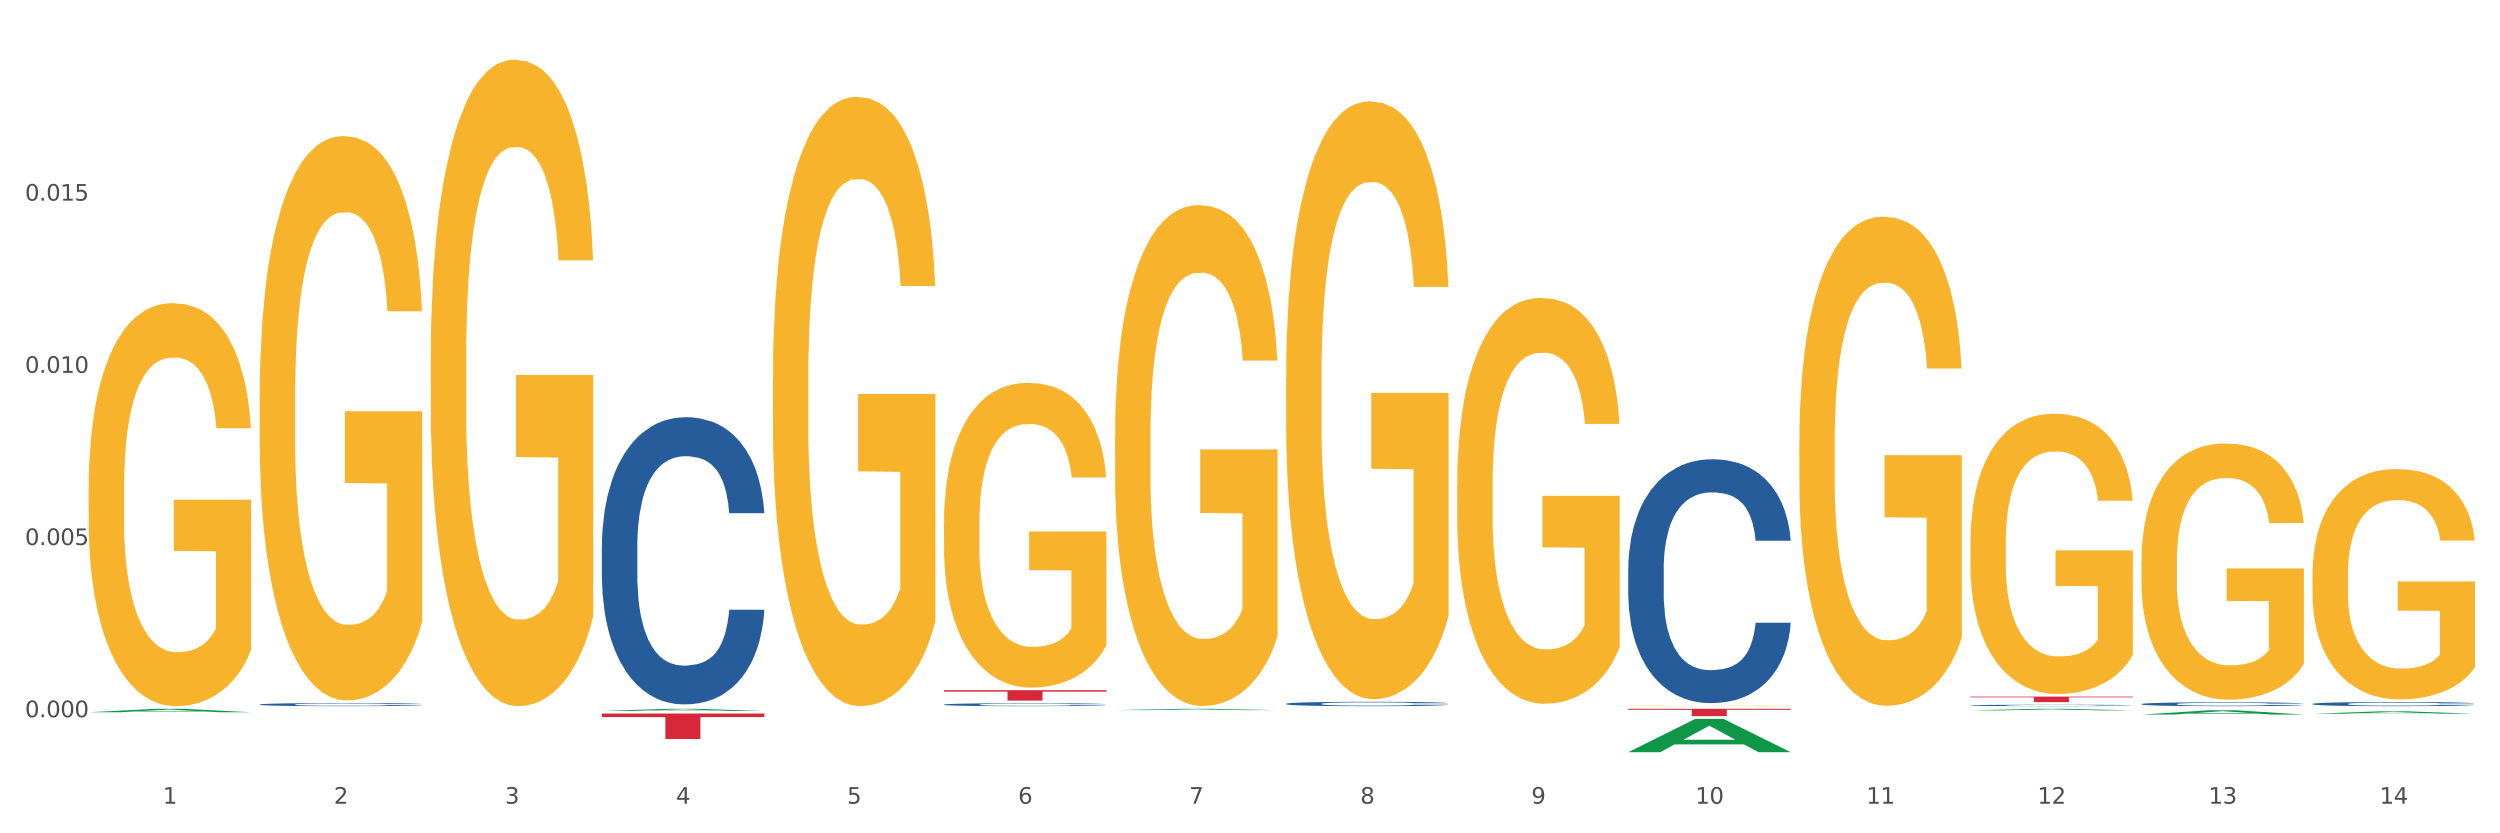<?xml version="1.0" encoding="utf-8" standalone="no"?>
<!DOCTYPE svg PUBLIC "-//W3C//DTD SVG 1.1//EN"
  "http://www.w3.org/Graphics/SVG/1.1/DTD/svg11.dtd">
<svg xmlns:xlink="http://www.w3.org/1999/xlink" width="1080pt" height="360pt" viewBox="0 0 1080 360" xmlns="http://www.w3.org/2000/svg" version="1.1">
 <rect x="0" y="0" width="1080" height="360" fill="#333333" stroke="none"/>
 <defs>
  <style type="text/css">*{stroke-linejoin: round; stroke-linecap: butt}</style>
 </defs>
 <g id="figure_1">
  <g id="patch_1">
   <path d="M 0 360 
L 1080 360 
L 1080 0 
L 0 0 
z
" style="fill: #ffffff; stroke: #ffffff; stroke-linejoin: miter"/>
  </g>
  <g id="axes_1">
   <g id="matplotlib.axis_1">
    <g id="xtick_1">
     <g id="text_1">
      <!-- 1 -->
      <g style="fill: #4d4d4d" transform="translate(70.332 347.204) scale(0.096 -0.096)">
       <defs>
        <path id="DejaVuSans-31" d="M 794 531 
L 1825 531 
L 1825 4091 
L 703 3866 
L 703 4441 
L 1819 4666 
L 2450 4666 
L 2450 531 
L 3481 531 
L 3481 0 
L 794 0 
L 794 531 
z
" transform="scale(0.016)"/>
       </defs>
       <use xlink:href="#DejaVuSans-31"/>
      </g>
     </g>
    </g>
    <g id="xtick_2">
     <g id="text_2">
      <!-- 2 -->
      <g style="fill: #4d4d4d" transform="translate(144.233 347.204) scale(0.096 -0.096)">
       <defs>
        <path id="DejaVuSans-32" d="M 1228 531 
L 3431 531 
L 3431 0 
L 469 0 
L 469 531 
Q 828 903 1448 1529 
Q 2069 2156 2228 2338 
Q 2531 2678 2651 2914 
Q 2772 3150 2772 3378 
Q 2772 3750 2511 3984 
Q 2250 4219 1831 4219 
Q 1534 4219 1204 4116 
Q 875 4013 500 3803 
L 500 4441 
Q 881 4594 1212 4672 
Q 1544 4750 1819 4750 
Q 2544 4750 2975 4387 
Q 3406 4025 3406 3419 
Q 3406 3131 3298 2873 
Q 3191 2616 2906 2266 
Q 2828 2175 2409 1742 
Q 1991 1309 1228 531 
z
" transform="scale(0.016)"/>
       </defs>
       <use xlink:href="#DejaVuSans-32"/>
      </g>
     </g>
    </g>
    <g id="xtick_3">
     <g id="text_3">
      <!-- 3 -->
      <g style="fill: #4d4d4d" transform="translate(218.134 347.204) scale(0.096 -0.096)">
       <defs>
        <path id="DejaVuSans-33" d="M 2597 2516 
Q 3050 2419 3304 2112 
Q 3559 1806 3559 1356 
Q 3559 666 3084 287 
Q 2609 -91 1734 -91 
Q 1441 -91 1130 -33 
Q 819 25 488 141 
L 488 750 
Q 750 597 1062 519 
Q 1375 441 1716 441 
Q 2309 441 2620 675 
Q 2931 909 2931 1356 
Q 2931 1769 2642 2001 
Q 2353 2234 1838 2234 
L 1294 2234 
L 1294 2753 
L 1863 2753 
Q 2328 2753 2575 2939 
Q 2822 3125 2822 3475 
Q 2822 3834 2567 4026 
Q 2313 4219 1838 4219 
Q 1578 4219 1281 4162 
Q 984 4106 628 3988 
L 628 4550 
Q 988 4650 1302 4700 
Q 1616 4750 1894 4750 
Q 2613 4750 3031 4423 
Q 3450 4097 3450 3541 
Q 3450 3153 3228 2886 
Q 3006 2619 2597 2516 
z
" transform="scale(0.016)"/>
       </defs>
       <use xlink:href="#DejaVuSans-33"/>
      </g>
     </g>
    </g>
    <g id="xtick_4">
     <g id="text_4">
      <!-- 4 -->
      <g style="fill: #4d4d4d" transform="translate(292.034 347.204) scale(0.096 -0.096)">
       <defs>
        <path id="DejaVuSans-34" d="M 2419 4116 
L 825 1625 
L 2419 1625 
L 2419 4116 
z
M 2253 4666 
L 3047 4666 
L 3047 1625 
L 3713 1625 
L 3713 1100 
L 3047 1100 
L 3047 0 
L 2419 0 
L 2419 1100 
L 313 1100 
L 313 1709 
L 2253 4666 
z
" transform="scale(0.016)"/>
       </defs>
       <use xlink:href="#DejaVuSans-34"/>
      </g>
     </g>
    </g>
    <g id="xtick_5">
     <g id="text_5">
      <!-- 5 -->
      <g style="fill: #4d4d4d" transform="translate(365.935 347.204) scale(0.096 -0.096)">
       <defs>
        <path id="DejaVuSans-35" d="M 691 4666 
L 3169 4666 
L 3169 4134 
L 1269 4134 
L 1269 2991 
Q 1406 3038 1543 3061 
Q 1681 3084 1819 3084 
Q 2600 3084 3056 2656 
Q 3513 2228 3513 1497 
Q 3513 744 3044 326 
Q 2575 -91 1722 -91 
Q 1428 -91 1123 -41 
Q 819 9 494 109 
L 494 744 
Q 775 591 1075 516 
Q 1375 441 1709 441 
Q 2250 441 2565 725 
Q 2881 1009 2881 1497 
Q 2881 1984 2565 2268 
Q 2250 2553 1709 2553 
Q 1456 2553 1204 2497 
Q 953 2441 691 2322 
L 691 4666 
z
" transform="scale(0.016)"/>
       </defs>
       <use xlink:href="#DejaVuSans-35"/>
      </g>
     </g>
    </g>
    <g id="xtick_6">
     <g id="text_6">
      <!-- 6 -->
      <g style="fill: #4d4d4d" transform="translate(439.836 347.204) scale(0.096 -0.096)">
       <defs>
        <path id="DejaVuSans-36" d="M 2113 2584 
Q 1688 2584 1439 2293 
Q 1191 2003 1191 1497 
Q 1191 994 1439 701 
Q 1688 409 2113 409 
Q 2538 409 2786 701 
Q 3034 994 3034 1497 
Q 3034 2003 2786 2293 
Q 2538 2584 2113 2584 
z
M 3366 4563 
L 3366 3988 
Q 3128 4100 2886 4159 
Q 2644 4219 2406 4219 
Q 1781 4219 1451 3797 
Q 1122 3375 1075 2522 
Q 1259 2794 1537 2939 
Q 1816 3084 2150 3084 
Q 2853 3084 3261 2657 
Q 3669 2231 3669 1497 
Q 3669 778 3244 343 
Q 2819 -91 2113 -91 
Q 1303 -91 875 529 
Q 447 1150 447 2328 
Q 447 3434 972 4092 
Q 1497 4750 2381 4750 
Q 2619 4750 2861 4703 
Q 3103 4656 3366 4563 
z
" transform="scale(0.016)"/>
       </defs>
       <use xlink:href="#DejaVuSans-36"/>
      </g>
     </g>
    </g>
    <g id="xtick_7">
     <g id="text_7">
      <!-- 7 -->
      <g style="fill: #4d4d4d" transform="translate(513.737 347.204) scale(0.096 -0.096)">
       <defs>
        <path id="DejaVuSans-37" d="M 525 4666 
L 3525 4666 
L 3525 4397 
L 1831 0 
L 1172 0 
L 2766 4134 
L 525 4134 
L 525 4666 
z
" transform="scale(0.016)"/>
       </defs>
       <use xlink:href="#DejaVuSans-37"/>
      </g>
     </g>
    </g>
    <g id="xtick_8">
     <g id="text_8">
      <!-- 8 -->
      <g style="fill: #4d4d4d" transform="translate(587.638 347.204) scale(0.096 -0.096)">
       <defs>
        <path id="DejaVuSans-38" d="M 2034 2216 
Q 1584 2216 1326 1975 
Q 1069 1734 1069 1313 
Q 1069 891 1326 650 
Q 1584 409 2034 409 
Q 2484 409 2743 651 
Q 3003 894 3003 1313 
Q 3003 1734 2745 1975 
Q 2488 2216 2034 2216 
z
M 1403 2484 
Q 997 2584 770 2862 
Q 544 3141 544 3541 
Q 544 4100 942 4425 
Q 1341 4750 2034 4750 
Q 2731 4750 3128 4425 
Q 3525 4100 3525 3541 
Q 3525 3141 3298 2862 
Q 3072 2584 2669 2484 
Q 3125 2378 3379 2068 
Q 3634 1759 3634 1313 
Q 3634 634 3220 271 
Q 2806 -91 2034 -91 
Q 1263 -91 848 271 
Q 434 634 434 1313 
Q 434 1759 690 2068 
Q 947 2378 1403 2484 
z
M 1172 3481 
Q 1172 3119 1398 2916 
Q 1625 2713 2034 2713 
Q 2441 2713 2670 2916 
Q 2900 3119 2900 3481 
Q 2900 3844 2670 4047 
Q 2441 4250 2034 4250 
Q 1625 4250 1398 4047 
Q 1172 3844 1172 3481 
z
" transform="scale(0.016)"/>
       </defs>
       <use xlink:href="#DejaVuSans-38"/>
      </g>
     </g>
    </g>
    <g id="xtick_9">
     <g id="text_9">
      <!-- 9 -->
      <g style="fill: #4d4d4d" transform="translate(661.539 347.204) scale(0.096 -0.096)">
       <defs>
        <path id="DejaVuSans-39" d="M 703 97 
L 703 672 
Q 941 559 1184 500 
Q 1428 441 1663 441 
Q 2288 441 2617 861 
Q 2947 1281 2994 2138 
Q 2813 1869 2534 1725 
Q 2256 1581 1919 1581 
Q 1219 1581 811 2004 
Q 403 2428 403 3163 
Q 403 3881 828 4315 
Q 1253 4750 1959 4750 
Q 2769 4750 3195 4129 
Q 3622 3509 3622 2328 
Q 3622 1225 3098 567 
Q 2575 -91 1691 -91 
Q 1453 -91 1209 -44 
Q 966 3 703 97 
z
M 1959 2075 
Q 2384 2075 2632 2365 
Q 2881 2656 2881 3163 
Q 2881 3666 2632 3958 
Q 2384 4250 1959 4250 
Q 1534 4250 1286 3958 
Q 1038 3666 1038 3163 
Q 1038 2656 1286 2365 
Q 1534 2075 1959 2075 
z
" transform="scale(0.016)"/>
       </defs>
       <use xlink:href="#DejaVuSans-39"/>
      </g>
     </g>
    </g>
    <g id="xtick_10">
     <g id="text_10">
      <!-- 10 -->
      <g style="fill: #4d4d4d" transform="translate(732.386 347.204) scale(0.096 -0.096)">
       <defs>
        <path id="DejaVuSans-30" d="M 2034 4250 
Q 1547 4250 1301 3770 
Q 1056 3291 1056 2328 
Q 1056 1369 1301 889 
Q 1547 409 2034 409 
Q 2525 409 2770 889 
Q 3016 1369 3016 2328 
Q 3016 3291 2770 3770 
Q 2525 4250 2034 4250 
z
M 2034 4750 
Q 2819 4750 3233 4129 
Q 3647 3509 3647 2328 
Q 3647 1150 3233 529 
Q 2819 -91 2034 -91 
Q 1250 -91 836 529 
Q 422 1150 422 2328 
Q 422 3509 836 4129 
Q 1250 4750 2034 4750 
z
" transform="scale(0.016)"/>
       </defs>
       <use xlink:href="#DejaVuSans-31"/>
       <use xlink:href="#DejaVuSans-30" transform="translate(63.623 0)"/>
      </g>
     </g>
    </g>
    <g id="xtick_11">
     <g id="text_11">
      <!-- 11 -->
      <g style="fill: #4d4d4d" transform="translate(806.287 347.204) scale(0.096 -0.096)">
       <use xlink:href="#DejaVuSans-31"/>
       <use xlink:href="#DejaVuSans-31" transform="translate(63.623 0)"/>
      </g>
     </g>
    </g>
    <g id="xtick_12">
     <g id="text_12">
      <!-- 12 -->
      <g style="fill: #4d4d4d" transform="translate(880.187 347.204) scale(0.096 -0.096)">
       <use xlink:href="#DejaVuSans-31"/>
       <use xlink:href="#DejaVuSans-32" transform="translate(63.623 0)"/>
      </g>
     </g>
    </g>
    <g id="xtick_13">
     <g id="text_13">
      <!-- 13 -->
      <g style="fill: #4d4d4d" transform="translate(954.088 347.204) scale(0.096 -0.096)">
       <use xlink:href="#DejaVuSans-31"/>
       <use xlink:href="#DejaVuSans-33" transform="translate(63.623 0)"/>
      </g>
     </g>
    </g>
    <g id="xtick_14">
     <g id="text_14">
      <!-- 14 -->
      <g style="fill: #4d4d4d" transform="translate(1027.989 347.204) scale(0.096 -0.096)">
       <use xlink:href="#DejaVuSans-31"/>
       <use xlink:href="#DejaVuSans-34" transform="translate(63.623 0)"/>
      </g>
     </g>
    </g>
    <g id="xtick_15"/>
    <g id="xtick_16"/>
    <g id="xtick_17"/>
    <g id="xtick_18"/>
    <g id="xtick_19"/>
    <g id="xtick_20"/>
    <g id="xtick_21"/>
    <g id="xtick_22"/>
    <g id="xtick_23"/>
    <g id="xtick_24"/>
    <g id="xtick_25"/>
    <g id="xtick_26"/>
    <g id="xtick_27"/>
   </g>
   <g id="matplotlib.axis_2">
    <g id="ytick_1">
     <g id="text_15">
      <!-- 0.000 -->
      <g style="fill: #4d4d4d" transform="translate(10.8 309.842) scale(0.096 -0.096)">
       <defs>
        <path id="DejaVuSans-2e" d="M 684 794 
L 1344 794 
L 1344 0 
L 684 0 
L 684 794 
z
" transform="scale(0.016)"/>
       </defs>
       <use xlink:href="#DejaVuSans-30"/>
       <use xlink:href="#DejaVuSans-2e" transform="translate(63.623 0)"/>
       <use xlink:href="#DejaVuSans-30" transform="translate(95.41 0)"/>
       <use xlink:href="#DejaVuSans-30" transform="translate(159.033 0)"/>
       <use xlink:href="#DejaVuSans-30" transform="translate(222.656 0)"/>
      </g>
     </g>
    </g>
    <g id="ytick_2">
     <g id="text_16">
      <!-- 0.005 -->
      <g style="fill: #4d4d4d" transform="translate(10.8 235.455) scale(0.096 -0.096)">
       <use xlink:href="#DejaVuSans-30"/>
       <use xlink:href="#DejaVuSans-2e" transform="translate(63.623 0)"/>
       <use xlink:href="#DejaVuSans-30" transform="translate(95.41 0)"/>
       <use xlink:href="#DejaVuSans-30" transform="translate(159.033 0)"/>
       <use xlink:href="#DejaVuSans-35" transform="translate(222.656 0)"/>
      </g>
     </g>
    </g>
    <g id="ytick_3">
     <g id="text_17">
      <!-- 0.010 -->
      <g style="fill: #4d4d4d" transform="translate(10.8 161.067) scale(0.096 -0.096)">
       <use xlink:href="#DejaVuSans-30"/>
       <use xlink:href="#DejaVuSans-2e" transform="translate(63.623 0)"/>
       <use xlink:href="#DejaVuSans-30" transform="translate(95.41 0)"/>
       <use xlink:href="#DejaVuSans-31" transform="translate(159.033 0)"/>
       <use xlink:href="#DejaVuSans-30" transform="translate(222.656 0)"/>
      </g>
     </g>
    </g>
    <g id="ytick_4">
     <g id="text_18">
      <!-- 0.015 -->
      <g style="fill: #4d4d4d" transform="translate(10.8 86.679) scale(0.096 -0.096)">
       <use xlink:href="#DejaVuSans-30"/>
       <use xlink:href="#DejaVuSans-2e" transform="translate(63.623 0)"/>
       <use xlink:href="#DejaVuSans-30" transform="translate(95.41 0)"/>
       <use xlink:href="#DejaVuSans-31" transform="translate(159.033 0)"/>
       <use xlink:href="#DejaVuSans-35" transform="translate(222.656 0)"/>
      </g>
     </g>
    </g>
    <g id="ytick_5"/>
    <g id="ytick_6"/>
    <g id="ytick_7"/>
    <g id="ytick_8"/>
   </g>
   <g id="PolyCollection_1">
    <path d="M 38.283 307.693 
L 38.355 307.692 
L 67.306 306.197 
L 79.321 306.195 
L 108.489 307.696 
L 94.592 307.696 
L 88.296 307.346 
L 58.404 307.346 
L 58.187 307.352 
L 52.107 307.696 
L 38.283 307.696 
L 38.283 307.693 
L 62.167 307.138 
L 84.532 307.136 
L 73.458 306.515 
L 73.314 306.512 
L 73.169 306.516 
L 62.095 307.136 
L 62.167 307.138 
L 38.283 307.693 
z
" clip-path="url(#p764f3ad0bb)" style="fill: #109648"/>
    <path d="M 407.787 298.18 
L 477.993 298.18 
L 477.993 298.803 
L 450.377 298.808 
L 450.377 302.666 
L 435.237 302.666 
L 435.237 298.808 
L 407.787 298.803 
L 407.787 298.184 
L 407.787 298.18 
z
" clip-path="url(#p764f3ad0bb)" style="fill: #d62839"/>
    <path d="M 259.986 308.253 
L 330.191 308.253 
L 330.191 309.78 
L 302.575 309.79 
L 302.575 319.242 
L 287.436 319.242 
L 287.436 309.79 
L 259.986 309.78 
L 259.986 308.263 
L 259.986 308.253 
z
" clip-path="url(#p764f3ad0bb)" style="fill: #d62839"/>
    <path d="M 112.184 304.332 
L 112.267 304.33 
L 112.267 304.296 
L 112.516 304.249 
L 113.429 304.163 
L 114.59 304.098 
L 116.582 304.022 
L 117.661 303.99 
L 119.072 303.954 
L 121.976 303.896 
L 125.296 303.847 
L 127.619 303.82 
L 129.362 303.803 
L 133.262 303.772 
L 135.503 303.758 
L 137.826 303.747 
L 139.818 303.74 
L 143.137 303.731 
L 145.793 303.728 
L 148.863 303.726 
L 151.436 303.728 
L 154.838 303.733 
L 159.818 303.747 
L 161.726 303.756 
L 164.299 303.771 
L 166.954 303.79 
L 169.112 303.81 
L 171.602 303.838 
L 174.174 303.875 
L 176.664 303.922 
L 178.406 303.965 
L 179.817 304.011 
L 181.062 304.066 
L 181.975 304.126 
L 182.39 304.177 
L 167.203 304.177 
L 166.788 304.131 
L 165.959 304.082 
L 165.129 304.049 
L 164.216 304.022 
L 162.805 303.991 
L 161.56 303.971 
L 159.486 303.948 
L 157.577 303.933 
L 156 303.924 
L 154.092 303.917 
L 150.025 303.91 
L 147.121 303.91 
L 145.295 303.912 
L 143.055 303.918 
L 141.146 303.927 
L 138.905 303.942 
L 137.163 303.958 
L 135.42 303.979 
L 134.424 303.993 
L 132.93 304.02 
L 131.934 304.043 
L 130.607 304.081 
L 129.86 304.108 
L 128.532 304.178 
L 127.951 304.229 
L 127.702 304.265 
L 127.536 304.305 
L 127.536 304.496 
L 128.034 304.583 
L 128.449 304.619 
L 129.113 304.661 
L 130.358 304.715 
L 132.183 304.768 
L 134.092 304.806 
L 135.669 304.83 
L 137.163 304.847 
L 138.656 304.861 
L 140.482 304.873 
L 141.976 304.88 
L 144.216 304.888 
L 146.872 304.891 
L 148.946 304.891 
L 153.179 304.885 
L 155.087 304.879 
L 156.913 304.87 
L 158.905 304.857 
L 160.481 304.842 
L 161.394 304.831 
L 162.888 304.808 
L 164.05 304.783 
L 165.046 304.755 
L 165.71 304.73 
L 166.456 304.693 
L 167.037 304.651 
L 167.203 304.629 
L 182.39 304.629 
L 182.058 304.674 
L 181.477 304.717 
L 180.315 304.774 
L 179.402 304.808 
L 177.991 304.848 
L 176.498 304.883 
L 174.423 304.921 
L 172.514 304.949 
L 170.523 304.974 
L 168.365 304.996 
L 164.465 305.027 
L 163.054 305.035 
L 160.067 305.05 
L 157.743 305.059 
L 154.341 305.067 
L 150.855 305.072 
L 147.204 305.073 
L 143.967 305.071 
L 140.399 305.064 
L 138.158 305.056 
L 135.669 305.045 
L 132.764 305.028 
L 130.026 305.007 
L 127.453 304.982 
L 125.047 304.954 
L 122.806 304.922 
L 119.902 304.869 
L 117.744 304.818 
L 116.167 304.77 
L 115.088 304.729 
L 114.01 304.677 
L 113.429 304.642 
L 112.516 304.555 
L 112.184 304.476 
L 112.184 304.332 
z
" clip-path="url(#p764f3ad0bb)" style="fill: #255c99"/>
    <path d="M 259.986 235.981 
L 260.069 235.868 
L 260.069 232.695 
L 260.318 228.39 
L 261.23 220.458 
L 262.392 214.453 
L 264.384 207.428 
L 265.463 204.482 
L 266.873 201.196 
L 269.778 195.871 
L 273.097 191.339 
L 275.421 188.846 
L 277.164 187.26 
L 281.064 184.427 
L 283.305 183.181 
L 285.628 182.161 
L 287.62 181.481 
L 290.939 180.688 
L 293.595 180.348 
L 296.665 180.235 
L 299.238 180.348 
L 302.64 180.801 
L 307.619 182.161 
L 309.528 182.954 
L 312.101 184.314 
L 314.756 186.127 
L 316.914 187.94 
L 319.403 190.546 
L 321.976 193.945 
L 324.465 198.25 
L 326.208 202.216 
L 327.619 206.408 
L 328.864 211.507 
L 329.776 217.059 
L 330.191 221.705 
L 315.005 221.705 
L 314.59 217.512 
L 313.76 212.98 
L 312.93 209.921 
L 312.018 207.428 
L 310.607 204.595 
L 309.362 202.783 
L 307.287 200.63 
L 305.379 199.27 
L 303.802 198.477 
L 301.893 197.797 
L 297.827 197.117 
L 294.923 197.117 
L 293.097 197.344 
L 290.856 197.91 
L 288.948 198.704 
L 286.707 200.063 
L 284.964 201.536 
L 283.222 203.462 
L 282.226 204.822 
L 280.732 207.315 
L 279.736 209.354 
L 278.408 212.867 
L 277.662 215.359 
L 276.334 221.818 
L 275.753 226.577 
L 275.504 229.863 
L 275.338 233.488 
L 275.338 251.164 
L 275.836 259.095 
L 276.251 262.494 
L 276.915 266.347 
L 278.159 271.332 
L 279.985 276.204 
L 281.894 279.717 
L 283.471 281.87 
L 284.964 283.456 
L 286.458 284.702 
L 288.284 285.835 
L 289.777 286.515 
L 292.018 287.195 
L 294.674 287.535 
L 296.748 287.535 
L 300.98 286.968 
L 302.889 286.402 
L 304.715 285.609 
L 306.706 284.362 
L 308.283 283.003 
L 309.196 281.983 
L 310.69 279.83 
L 311.852 277.564 
L 312.847 274.958 
L 313.511 272.692 
L 314.258 269.293 
L 314.839 265.44 
L 315.005 263.401 
L 330.191 263.401 
L 329.859 267.48 
L 329.279 271.445 
L 328.117 276.771 
L 327.204 279.83 
L 325.793 283.569 
L 324.299 286.742 
L 322.225 290.254 
L 320.316 292.86 
L 318.324 295.126 
L 316.167 297.166 
L 312.267 299.998 
L 310.856 300.791 
L 307.868 302.151 
L 305.545 302.944 
L 302.142 303.737 
L 298.657 304.191 
L 295.006 304.304 
L 291.769 304.077 
L 288.201 303.398 
L 285.96 302.718 
L 283.471 301.698 
L 280.566 300.112 
L 277.827 298.185 
L 275.255 295.919 
L 272.848 293.313 
L 270.608 290.367 
L 267.703 285.495 
L 265.546 280.736 
L 263.969 276.318 
L 262.89 272.579 
L 261.811 267.82 
L 261.23 264.534 
L 260.318 256.603 
L 259.986 249.238 
L 259.986 235.981 
z
" clip-path="url(#p764f3ad0bb)" style="fill: #255c99"/>
    <path d="M 407.787 304.365 
L 407.87 304.364 
L 407.87 304.331 
L 408.119 304.287 
L 409.032 304.204 
L 410.194 304.142 
L 412.186 304.069 
L 413.264 304.039 
L 414.675 304.005 
L 417.58 303.949 
L 420.899 303.902 
L 423.223 303.877 
L 424.965 303.86 
L 428.866 303.831 
L 431.106 303.818 
L 433.43 303.807 
L 435.422 303.8 
L 438.741 303.792 
L 441.396 303.789 
L 444.467 303.787 
L 447.039 303.789 
L 450.442 303.793 
L 455.421 303.807 
L 457.33 303.816 
L 459.902 303.83 
L 462.558 303.848 
L 464.715 303.867 
L 467.205 303.894 
L 469.778 303.929 
L 472.267 303.974 
L 474.01 304.015 
L 475.421 304.059 
L 476.665 304.112 
L 477.578 304.169 
L 477.993 304.217 
L 462.807 304.217 
L 462.392 304.174 
L 461.562 304.127 
L 460.732 304.095 
L 459.819 304.069 
L 458.409 304.04 
L 457.164 304.021 
L 455.089 303.999 
L 453.18 303.985 
L 451.604 303.976 
L 449.695 303.969 
L 445.629 303.962 
L 442.724 303.962 
L 440.899 303.965 
L 438.658 303.971 
L 436.749 303.979 
L 434.509 303.993 
L 432.766 304.008 
L 431.023 304.028 
L 430.027 304.042 
L 428.534 304.068 
L 427.538 304.089 
L 426.21 304.126 
L 425.463 304.151 
L 424.135 304.218 
L 423.555 304.268 
L 423.306 304.302 
L 423.14 304.339 
L 423.14 304.523 
L 423.638 304.605 
L 424.052 304.64 
L 424.716 304.68 
L 425.961 304.732 
L 427.787 304.782 
L 429.695 304.819 
L 431.272 304.841 
L 432.766 304.857 
L 434.26 304.87 
L 436.085 304.882 
L 437.579 304.889 
L 439.82 304.896 
L 442.475 304.9 
L 444.55 304.9 
L 448.782 304.894 
L 450.691 304.888 
L 452.517 304.88 
L 454.508 304.867 
L 456.085 304.853 
L 456.998 304.842 
L 458.492 304.82 
L 459.653 304.796 
L 460.649 304.769 
L 461.313 304.746 
L 462.06 304.71 
L 462.641 304.671 
L 462.807 304.649 
L 477.993 304.649 
L 477.661 304.692 
L 477.08 304.733 
L 475.918 304.788 
L 475.006 304.82 
L 473.595 304.858 
L 472.101 304.891 
L 470.027 304.928 
L 468.118 304.955 
L 466.126 304.978 
L 463.969 304.999 
L 460.068 305.029 
L 458.657 305.037 
L 455.67 305.051 
L 453.346 305.059 
L 449.944 305.068 
L 446.459 305.072 
L 442.807 305.073 
L 439.571 305.071 
L 436.002 305.064 
L 433.762 305.057 
L 431.272 305.046 
L 428.368 305.03 
L 425.629 305.01 
L 423.057 304.986 
L 420.65 304.959 
L 418.409 304.929 
L 415.505 304.878 
L 413.347 304.829 
L 411.771 304.783 
L 410.692 304.745 
L 409.613 304.695 
L 409.032 304.661 
L 408.119 304.579 
L 407.787 304.503 
L 407.787 304.365 
z
" clip-path="url(#p764f3ad0bb)" style="fill: #255c99"/>
    <path d="M 555.589 304.026 
L 555.672 304.024 
L 555.672 303.975 
L 555.921 303.909 
L 556.834 303.788 
L 557.996 303.696 
L 559.987 303.588 
L 561.066 303.543 
L 562.477 303.492 
L 565.381 303.411 
L 568.701 303.341 
L 571.024 303.303 
L 572.767 303.279 
L 576.667 303.235 
L 578.908 303.216 
L 581.232 303.2 
L 583.223 303.19 
L 586.543 303.178 
L 589.198 303.173 
L 592.269 303.171 
L 594.841 303.173 
L 598.244 303.18 
L 603.223 303.2 
L 605.131 303.213 
L 607.704 303.233 
L 610.36 303.261 
L 612.517 303.289 
L 615.007 303.329 
L 617.579 303.381 
L 620.069 303.447 
L 621.812 303.508 
L 623.222 303.572 
L 624.467 303.65 
L 625.38 303.736 
L 625.795 303.807 
L 610.608 303.807 
L 610.194 303.743 
L 609.364 303.673 
L 608.534 303.626 
L 607.621 303.588 
L 606.21 303.544 
L 604.965 303.517 
L 602.891 303.484 
L 600.982 303.463 
L 599.405 303.451 
L 597.497 303.44 
L 593.43 303.43 
L 590.526 303.43 
L 588.7 303.433 
L 586.46 303.442 
L 584.551 303.454 
L 582.31 303.475 
L 580.568 303.498 
L 578.825 303.527 
L 577.829 303.548 
L 576.335 303.586 
L 575.34 303.617 
L 574.012 303.671 
L 573.265 303.71 
L 571.937 303.809 
L 571.356 303.882 
L 571.107 303.932 
L 570.941 303.987 
L 570.941 304.259 
L 571.439 304.38 
L 571.854 304.432 
L 572.518 304.491 
L 573.763 304.568 
L 575.589 304.643 
L 577.497 304.696 
L 579.074 304.729 
L 580.568 304.754 
L 582.061 304.773 
L 583.887 304.79 
L 585.381 304.801 
L 587.621 304.811 
L 590.277 304.816 
L 592.352 304.816 
L 596.584 304.808 
L 598.493 304.799 
L 600.318 304.787 
L 602.31 304.768 
L 603.887 304.747 
L 604.799 304.731 
L 606.293 304.698 
L 607.455 304.663 
L 608.451 304.623 
L 609.115 304.589 
L 609.862 304.537 
L 610.443 304.477 
L 610.608 304.446 
L 625.795 304.446 
L 625.463 304.509 
L 624.882 304.57 
L 623.72 304.651 
L 622.807 304.698 
L 621.397 304.755 
L 619.903 304.804 
L 617.828 304.858 
L 615.92 304.898 
L 613.928 304.933 
L 611.77 304.964 
L 607.87 305.007 
L 606.459 305.02 
L 603.472 305.04 
L 601.148 305.053 
L 597.746 305.065 
L 594.26 305.072 
L 590.609 305.073 
L 587.373 305.07 
L 583.804 305.059 
L 581.564 305.049 
L 579.074 305.033 
L 576.169 305.009 
L 573.431 304.98 
L 570.858 304.945 
L 568.452 304.905 
L 566.211 304.86 
L 563.307 304.785 
L 561.149 304.712 
L 559.572 304.644 
L 558.494 304.587 
L 557.415 304.514 
L 556.834 304.464 
L 555.921 304.342 
L 555.589 304.229 
L 555.589 304.026 
z
" clip-path="url(#p764f3ad0bb)" style="fill: #255c99"/>
    <path d="M 703.391 245.732 
L 703.474 245.636 
L 703.474 242.942 
L 703.723 239.286 
L 704.636 232.551 
L 705.797 227.452 
L 707.789 221.487 
L 708.868 218.986 
L 710.279 216.196 
L 713.183 211.674 
L 716.502 207.826 
L 718.826 205.709 
L 720.569 204.363 
L 724.469 201.957 
L 726.71 200.899 
L 729.033 200.033 
L 731.025 199.456 
L 734.344 198.782 
L 737 198.494 
L 740.07 198.398 
L 742.643 198.494 
L 746.045 198.879 
L 751.024 200.033 
L 752.933 200.707 
L 755.506 201.861 
L 758.161 203.4 
L 760.319 204.94 
L 762.808 207.153 
L 765.381 210.039 
L 767.871 213.695 
L 769.613 217.062 
L 771.024 220.622 
L 772.269 224.951 
L 773.182 229.665 
L 773.597 233.61 
L 758.41 233.61 
L 757.995 230.05 
L 757.165 226.202 
L 756.336 223.604 
L 755.423 221.487 
L 754.012 219.082 
L 752.767 217.543 
L 750.693 215.715 
L 748.784 214.56 
L 747.207 213.887 
L 745.298 213.31 
L 741.232 212.733 
L 738.328 212.733 
L 736.502 212.925 
L 734.261 213.406 
L 732.353 214.079 
L 730.112 215.234 
L 728.369 216.485 
L 726.627 218.12 
L 725.631 219.275 
L 724.137 221.391 
L 723.141 223.123 
L 721.814 226.105 
L 721.067 228.222 
L 719.739 233.706 
L 719.158 237.746 
L 718.909 240.537 
L 718.743 243.615 
L 718.743 258.624 
L 719.241 265.358 
L 719.656 268.244 
L 720.32 271.515 
L 721.565 275.748 
L 723.39 279.885 
L 725.299 282.868 
L 726.876 284.696 
L 728.369 286.043 
L 729.863 287.101 
L 731.689 288.063 
L 733.183 288.64 
L 735.423 289.217 
L 738.079 289.506 
L 740.153 289.506 
L 744.386 289.025 
L 746.294 288.544 
L 748.12 287.871 
L 750.112 286.812 
L 751.688 285.658 
L 752.601 284.792 
L 754.095 282.964 
L 755.257 281.04 
L 756.253 278.827 
L 756.916 276.903 
L 757.663 274.017 
L 758.244 270.746 
L 758.41 269.014 
L 773.597 269.014 
L 773.265 272.477 
L 772.684 275.845 
L 771.522 280.366 
L 770.609 282.964 
L 769.198 286.139 
L 767.705 288.833 
L 765.63 291.815 
L 763.721 294.028 
L 761.73 295.952 
L 759.572 297.684 
L 755.672 300.089 
L 754.261 300.762 
L 751.273 301.917 
L 748.95 302.59 
L 745.547 303.264 
L 742.062 303.649 
L 738.411 303.745 
L 735.174 303.552 
L 731.606 302.975 
L 729.365 302.398 
L 726.876 301.532 
L 723.971 300.185 
L 721.233 298.55 
L 718.66 296.625 
L 716.254 294.413 
L 714.013 291.911 
L 711.108 287.774 
L 708.951 283.734 
L 707.374 279.982 
L 706.295 276.807 
L 705.216 272.766 
L 704.636 269.976 
L 703.723 263.241 
L 703.391 256.988 
L 703.391 245.732 
z
" clip-path="url(#p764f3ad0bb)" style="fill: #255c99"/>
    <path d="M 851.192 304.727 
L 851.275 304.726 
L 851.275 304.71 
L 851.524 304.688 
L 852.437 304.648 
L 853.599 304.618 
L 855.591 304.582 
L 856.67 304.567 
L 858.08 304.551 
L 860.985 304.524 
L 864.304 304.501 
L 866.628 304.488 
L 868.37 304.48 
L 872.271 304.466 
L 874.511 304.459 
L 876.835 304.454 
L 878.827 304.451 
L 882.146 304.447 
L 884.802 304.445 
L 887.872 304.444 
L 890.445 304.445 
L 893.847 304.447 
L 898.826 304.454 
L 900.735 304.458 
L 903.307 304.465 
L 905.963 304.474 
L 908.121 304.483 
L 910.61 304.497 
L 913.183 304.514 
L 915.672 304.536 
L 917.415 304.556 
L 918.826 304.577 
L 920.071 304.603 
L 920.983 304.631 
L 921.398 304.655 
L 906.212 304.655 
L 905.797 304.633 
L 904.967 304.61 
L 904.137 304.595 
L 903.224 304.582 
L 901.814 304.568 
L 900.569 304.559 
L 898.494 304.548 
L 896.586 304.541 
L 895.009 304.537 
L 893.1 304.533 
L 889.034 304.53 
L 886.129 304.53 
L 884.304 304.531 
L 882.063 304.534 
L 880.154 304.538 
L 877.914 304.545 
L 876.171 304.552 
L 874.428 304.562 
L 873.433 304.569 
L 871.939 304.582 
L 870.943 304.592 
L 869.615 304.61 
L 868.868 304.622 
L 867.541 304.655 
L 866.96 304.679 
L 866.711 304.696 
L 866.545 304.714 
L 866.545 304.804 
L 867.043 304.844 
L 867.458 304.861 
L 868.122 304.881 
L 869.366 304.906 
L 871.192 304.931 
L 873.101 304.949 
L 874.677 304.96 
L 876.171 304.968 
L 877.665 304.974 
L 879.491 304.98 
L 880.984 304.983 
L 883.225 304.987 
L 885.88 304.988 
L 887.955 304.988 
L 892.187 304.985 
L 894.096 304.983 
L 895.922 304.979 
L 897.913 304.972 
L 899.49 304.965 
L 900.403 304.96 
L 901.897 304.949 
L 903.058 304.938 
L 904.054 304.925 
L 904.718 304.913 
L 905.465 304.896 
L 906.046 304.876 
L 906.212 304.866 
L 921.398 304.866 
L 921.066 304.887 
L 920.485 304.907 
L 919.324 304.934 
L 918.411 304.949 
L 917 304.968 
L 915.506 304.984 
L 913.432 305.002 
L 911.523 305.015 
L 909.531 305.027 
L 907.374 305.037 
L 903.473 305.052 
L 902.063 305.056 
L 899.075 305.062 
L 896.752 305.066 
L 893.349 305.071 
L 889.864 305.073 
L 886.212 305.073 
L 882.976 305.072 
L 879.408 305.069 
L 877.167 305.065 
L 874.677 305.06 
L 871.773 305.052 
L 869.034 305.042 
L 866.462 305.031 
L 864.055 305.018 
L 861.815 305.003 
L 858.91 304.978 
L 856.752 304.954 
L 855.176 304.931 
L 854.097 304.913 
L 853.018 304.888 
L 852.437 304.872 
L 851.524 304.832 
L 851.192 304.794 
L 851.192 304.727 
z
" clip-path="url(#p764f3ad0bb)" style="fill: #255c99"/>
    <path d="M 925.093 304.146 
L 925.176 304.144 
L 925.176 304.101 
L 925.425 304.042 
L 926.338 303.935 
L 927.5 303.853 
L 929.492 303.758 
L 930.57 303.718 
L 931.981 303.673 
L 934.886 303.601 
L 938.205 303.539 
L 940.529 303.505 
L 942.271 303.484 
L 946.172 303.445 
L 948.412 303.428 
L 950.736 303.415 
L 952.728 303.405 
L 956.047 303.395 
L 958.702 303.39 
L 961.773 303.388 
L 964.346 303.39 
L 967.748 303.396 
L 972.727 303.415 
L 974.636 303.425 
L 977.208 303.444 
L 979.864 303.468 
L 982.021 303.493 
L 984.511 303.529 
L 987.084 303.575 
L 989.573 303.633 
L 991.316 303.687 
L 992.727 303.744 
L 993.971 303.813 
L 994.884 303.889 
L 995.299 303.952 
L 980.113 303.952 
L 979.698 303.895 
L 978.868 303.833 
L 978.038 303.792 
L 977.125 303.758 
L 975.715 303.719 
L 974.47 303.695 
L 972.395 303.665 
L 970.486 303.647 
L 968.91 303.636 
L 967.001 303.627 
L 962.935 303.618 
L 960.03 303.618 
L 958.205 303.621 
L 955.964 303.629 
L 954.055 303.639 
L 951.815 303.658 
L 950.072 303.678 
L 948.329 303.704 
L 947.333 303.722 
L 945.84 303.756 
L 944.844 303.784 
L 943.516 303.832 
L 942.769 303.865 
L 941.441 303.953 
L 940.861 304.018 
L 940.612 304.062 
L 940.446 304.112 
L 940.446 304.352 
L 940.944 304.459 
L 941.359 304.506 
L 942.022 304.558 
L 943.267 304.626 
L 945.093 304.692 
L 947.002 304.739 
L 948.578 304.769 
L 950.072 304.79 
L 951.566 304.807 
L 953.391 304.823 
L 954.885 304.832 
L 957.126 304.841 
L 959.781 304.846 
L 961.856 304.846 
L 966.088 304.838 
L 967.997 304.83 
L 969.823 304.819 
L 971.814 304.803 
L 973.391 304.784 
L 974.304 304.77 
L 975.798 304.741 
L 976.959 304.71 
L 977.955 304.675 
L 978.619 304.644 
L 979.366 304.598 
L 979.947 304.546 
L 980.113 304.518 
L 995.299 304.518 
L 994.967 304.573 
L 994.386 304.627 
L 993.225 304.699 
L 992.312 304.741 
L 990.901 304.792 
L 989.407 304.835 
L 987.333 304.883 
L 985.424 304.918 
L 983.432 304.949 
L 981.275 304.976 
L 977.374 305.015 
L 975.963 305.026 
L 972.976 305.044 
L 970.652 305.055 
L 967.25 305.066 
L 963.765 305.072 
L 960.113 305.073 
L 956.877 305.07 
L 953.308 305.061 
L 951.068 305.052 
L 948.578 305.038 
L 945.674 305.016 
L 942.935 304.99 
L 940.363 304.96 
L 937.956 304.924 
L 935.715 304.884 
L 932.811 304.818 
L 930.653 304.753 
L 929.077 304.693 
L 927.998 304.643 
L 926.919 304.578 
L 926.338 304.533 
L 925.425 304.426 
L 925.093 304.326 
L 925.093 304.146 
z
" clip-path="url(#p764f3ad0bb)" style="fill: #255c99"/>
    <path d="M 998.994 304.079 
L 999.077 304.077 
L 999.077 304.031 
L 999.326 303.968 
L 1000.239 303.853 
L 1001.401 303.766 
L 1003.392 303.663 
L 1004.471 303.62 
L 1005.882 303.573 
L 1008.786 303.495 
L 1012.106 303.429 
L 1014.43 303.393 
L 1016.172 303.37 
L 1020.073 303.328 
L 1022.313 303.31 
L 1024.637 303.295 
L 1026.628 303.286 
L 1029.948 303.274 
L 1032.603 303.269 
L 1035.674 303.267 
L 1038.246 303.269 
L 1041.649 303.276 
L 1046.628 303.295 
L 1048.537 303.307 
L 1051.109 303.327 
L 1053.765 303.353 
L 1055.922 303.38 
L 1058.412 303.418 
L 1060.984 303.467 
L 1063.474 303.53 
L 1065.217 303.587 
L 1066.627 303.648 
L 1067.872 303.723 
L 1068.785 303.803 
L 1069.2 303.871 
L 1054.014 303.871 
L 1053.599 303.81 
L 1052.769 303.744 
L 1051.939 303.7 
L 1051.026 303.663 
L 1049.615 303.622 
L 1048.371 303.596 
L 1046.296 303.564 
L 1044.387 303.545 
L 1042.811 303.533 
L 1040.902 303.523 
L 1036.836 303.513 
L 1033.931 303.513 
L 1032.105 303.516 
L 1029.865 303.525 
L 1027.956 303.536 
L 1025.716 303.556 
L 1023.973 303.577 
L 1022.23 303.606 
L 1021.234 303.625 
L 1019.741 303.662 
L 1018.745 303.691 
L 1017.417 303.742 
L 1016.67 303.779 
L 1015.342 303.873 
L 1014.761 303.942 
L 1014.512 303.99 
L 1014.347 304.043 
L 1014.347 304.3 
L 1014.844 304.415 
L 1015.259 304.465 
L 1015.923 304.521 
L 1017.168 304.593 
L 1018.994 304.664 
L 1020.902 304.715 
L 1022.479 304.747 
L 1023.973 304.77 
L 1025.467 304.788 
L 1027.292 304.805 
L 1028.786 304.814 
L 1031.027 304.824 
L 1033.682 304.829 
L 1035.757 304.829 
L 1039.989 304.821 
L 1041.898 304.813 
L 1043.723 304.801 
L 1045.715 304.783 
L 1047.292 304.763 
L 1048.205 304.748 
L 1049.698 304.717 
L 1050.86 304.684 
L 1051.856 304.646 
L 1052.52 304.613 
L 1053.267 304.564 
L 1053.848 304.508 
L 1054.014 304.478 
L 1069.2 304.478 
L 1068.868 304.537 
L 1068.287 304.595 
L 1067.125 304.673 
L 1066.213 304.717 
L 1064.802 304.772 
L 1063.308 304.818 
L 1061.233 304.869 
L 1059.325 304.907 
L 1057.333 304.94 
L 1055.175 304.969 
L 1051.275 305.011 
L 1049.864 305.022 
L 1046.877 305.042 
L 1044.553 305.054 
L 1041.151 305.065 
L 1037.665 305.072 
L 1034.014 305.073 
L 1030.778 305.07 
L 1027.209 305.06 
L 1024.969 305.05 
L 1022.479 305.035 
L 1019.575 305.012 
L 1016.836 304.984 
L 1014.264 304.951 
L 1011.857 304.913 
L 1009.616 304.871 
L 1006.712 304.8 
L 1004.554 304.73 
L 1002.977 304.666 
L 1001.899 304.612 
L 1000.82 304.542 
L 1000.239 304.494 
L 999.326 304.379 
L 998.994 304.272 
L 998.994 304.079 
z
" clip-path="url(#p764f3ad0bb)" style="fill: #255c99"/>
    <path d="M 703.391 306.195 
L 773.597 306.195 
L 773.597 306.639 
L 745.98 306.642 
L 745.98 309.387 
L 730.841 309.387 
L 730.841 306.642 
L 703.391 306.639 
L 703.391 306.198 
L 703.391 306.195 
z
" clip-path="url(#p764f3ad0bb)" style="fill: #d62839"/>
    <path d="M 112.184 171.44 
L 112.267 171.217 
L 112.267 163.2 
L 112.433 156.297 
L 113.261 139.595 
L 114.505 125.788 
L 115.416 118.439 
L 116.328 112.426 
L 117.406 106.414 
L 118.732 100.178 
L 121.136 91.048 
L 122.628 86.372 
L 124.451 81.472 
L 127.767 74.346 
L 130.17 70.338 
L 132.657 66.997 
L 136.719 62.989 
L 139.371 61.208 
L 142.189 59.871 
L 145.588 58.981 
L 148.157 58.758 
L 153.793 59.426 
L 158.601 61.43 
L 160.922 62.989 
L 163.906 65.661 
L 165.481 67.443 
L 168.05 71.006 
L 170.703 75.682 
L 172.526 79.691 
L 175.261 87.262 
L 177.334 94.834 
L 179.24 104.187 
L 180.235 110.645 
L 180.981 116.658 
L 181.644 123.561 
L 182.307 134.473 
L 167.387 134.473 
L 166.807 126.679 
L 165.895 119.33 
L 164.569 112.204 
L 163.408 107.75 
L 161.419 102.183 
L 159.596 98.62 
L 157.689 95.947 
L 155.368 93.72 
L 153.545 92.607 
L 150.975 91.716 
L 145.919 91.939 
L 142.521 93.72 
L 140.2 95.947 
L 138.708 97.952 
L 137.382 100.178 
L 135.89 103.296 
L 134.149 107.973 
L 132.906 112.204 
L 131.662 117.548 
L 130.668 122.893 
L 129.756 129.128 
L 129.01 135.809 
L 128.43 142.712 
L 127.933 151.175 
L 127.518 165.204 
L 127.518 195.713 
L 127.684 202.616 
L 128.098 211.747 
L 128.596 218.65 
L 129.424 226.89 
L 130.17 232.457 
L 131.58 240.474 
L 133.154 247.155 
L 134.398 251.386 
L 135.641 254.949 
L 137.796 259.848 
L 140.2 263.856 
L 142.272 266.306 
L 145.09 268.533 
L 146.997 269.424 
L 148.654 269.869 
L 152.716 269.869 
L 155.617 269.201 
L 158.85 267.642 
L 161.336 265.638 
L 163.408 263.188 
L 165.729 259.18 
L 167.221 255.394 
L 167.221 208.852 
L 148.986 208.629 
L 148.986 177.675 
L 182.39 177.675 
L 182.39 268.533 
L 180.981 273.209 
L 179.406 277.441 
L 177.748 281.226 
L 175.261 285.903 
L 172.277 290.357 
L 169.625 293.474 
L 166.807 296.147 
L 163.491 298.596 
L 159.181 300.823 
L 156.529 301.714 
L 153.213 302.382 
L 149.318 302.605 
L 145.919 302.159 
L 142.604 301.046 
L 139.122 299.042 
L 135.724 296.147 
L 133.154 293.252 
L 130.585 289.689 
L 127.85 285.012 
L 125.695 280.558 
L 124.037 276.55 
L 122.213 271.428 
L 120.224 264.747 
L 118.732 258.734 
L 117.406 252.499 
L 115.997 244.482 
L 115.002 237.579 
L 114.007 228.894 
L 113.427 222.436 
L 112.764 212.415 
L 112.267 198.385 
L 112.184 171.44 
z
" clip-path="url(#p764f3ad0bb)" style="fill: #f7b32b"/>
    <path d="M 925.093 242.728 
L 925.176 242.627 
L 925.176 238.987 
L 925.342 235.854 
L 926.171 228.272 
L 927.414 222.005 
L 928.326 218.669 
L 929.238 215.94 
L 930.315 213.211 
L 931.641 210.38 
L 934.045 206.236 
L 935.537 204.113 
L 937.361 201.889 
L 940.676 198.654 
L 943.08 196.835 
L 945.567 195.319 
L 949.628 193.499 
L 952.28 192.69 
L 955.099 192.084 
L 958.497 191.68 
L 961.067 191.579 
L 966.703 191.882 
L 971.51 192.792 
L 973.831 193.499 
L 976.815 194.712 
L 978.39 195.521 
L 980.96 197.138 
L 983.612 199.261 
L 985.436 201.081 
L 988.171 204.517 
L 990.243 207.954 
L 992.149 212.2 
L 993.144 215.131 
L 993.89 217.861 
L 994.553 220.994 
L 995.216 225.947 
L 980.296 225.947 
L 979.716 222.409 
L 978.805 219.074 
L 977.478 215.839 
L 976.318 213.817 
L 974.329 211.29 
L 972.505 209.673 
L 970.599 208.46 
L 968.278 207.449 
L 966.454 206.943 
L 963.885 206.539 
L 958.829 206.64 
L 955.43 207.449 
L 953.109 208.46 
L 951.617 209.37 
L 950.291 210.38 
L 948.799 211.796 
L 947.059 213.918 
L 945.815 215.839 
L 944.572 218.265 
L 943.577 220.691 
L 942.665 223.521 
L 941.92 226.554 
L 941.339 229.688 
L 940.842 233.529 
L 940.428 239.897 
L 940.428 253.746 
L 940.593 256.88 
L 941.008 261.024 
L 941.505 264.158 
L 942.334 267.898 
L 943.08 270.425 
L 944.489 274.064 
L 946.064 277.097 
L 947.307 279.017 
L 948.551 280.635 
L 950.706 282.858 
L 953.109 284.678 
L 955.182 285.79 
L 958 286.801 
L 959.906 287.205 
L 961.564 287.407 
L 965.625 287.407 
L 968.526 287.104 
L 971.759 286.396 
L 974.246 285.487 
L 976.318 284.375 
L 978.639 282.555 
L 980.131 280.837 
L 980.131 259.71 
L 961.895 259.609 
L 961.895 245.558 
L 995.299 245.558 
L 995.299 286.801 
L 993.89 288.923 
L 992.315 290.844 
L 990.657 292.563 
L 988.171 294.685 
L 985.187 296.707 
L 982.534 298.122 
L 979.716 299.335 
L 976.401 300.447 
L 972.091 301.458 
L 969.438 301.862 
L 966.123 302.166 
L 962.227 302.267 
L 958.829 302.065 
L 955.513 301.559 
L 952.032 300.649 
L 948.633 299.335 
L 946.064 298.021 
L 943.494 296.404 
L 940.759 294.281 
L 938.604 292.259 
L 936.946 290.44 
L 935.123 288.115 
L 933.133 285.082 
L 931.641 282.353 
L 930.315 279.523 
L 928.906 275.884 
L 927.912 272.75 
L 926.917 268.808 
L 926.337 265.876 
L 925.674 261.327 
L 925.176 254.959 
L 925.093 242.728 
z
" clip-path="url(#p764f3ad0bb)" style="fill: #f7b32b"/>
    <path d="M 851.192 234.667 
L 851.275 234.557 
L 851.275 230.576 
L 851.441 227.147 
L 852.27 218.853 
L 853.513 211.996 
L 854.425 208.347 
L 855.337 205.361 
L 856.414 202.375 
L 857.741 199.278 
L 860.144 194.744 
L 861.636 192.422 
L 863.46 189.989 
L 866.775 186.45 
L 869.179 184.459 
L 871.666 182.801 
L 875.727 180.81 
L 878.38 179.925 
L 881.198 179.262 
L 884.596 178.819 
L 887.166 178.709 
L 892.802 179.04 
L 897.61 180.036 
L 899.93 180.81 
L 902.914 182.137 
L 904.489 183.022 
L 907.059 184.791 
L 909.711 187.114 
L 911.535 189.104 
L 914.27 192.864 
L 916.342 196.624 
L 918.249 201.269 
L 919.243 204.476 
L 919.989 207.462 
L 920.652 210.89 
L 921.315 216.309 
L 906.396 216.309 
L 905.815 212.439 
L 904.904 208.789 
L 903.577 205.25 
L 902.417 203.039 
L 900.428 200.274 
L 898.604 198.504 
L 896.698 197.177 
L 894.377 196.071 
L 892.553 195.518 
L 889.984 195.076 
L 884.928 195.187 
L 881.529 196.071 
L 879.208 197.177 
L 877.717 198.173 
L 876.39 199.278 
L 874.898 200.827 
L 873.158 203.149 
L 871.914 205.25 
L 870.671 207.905 
L 869.676 210.559 
L 868.765 213.655 
L 868.019 216.973 
L 867.438 220.401 
L 866.941 224.604 
L 866.527 231.571 
L 866.527 246.722 
L 866.692 250.15 
L 867.107 254.684 
L 867.604 258.113 
L 868.433 262.204 
L 869.179 264.969 
L 870.588 268.95 
L 872.163 272.268 
L 873.406 274.369 
L 874.65 276.139 
L 876.805 278.572 
L 879.208 280.562 
L 881.281 281.779 
L 884.099 282.885 
L 886.005 283.327 
L 887.663 283.548 
L 891.725 283.548 
L 894.626 283.217 
L 897.858 282.442 
L 900.345 281.447 
L 902.417 280.231 
L 904.738 278.24 
L 906.23 276.36 
L 906.23 253.247 
L 887.995 253.136 
L 887.995 237.764 
L 921.398 237.764 
L 921.398 282.885 
L 919.989 285.207 
L 918.414 287.308 
L 916.757 289.188 
L 914.27 291.511 
L 911.286 293.723 
L 908.634 295.271 
L 905.815 296.598 
L 902.5 297.814 
L 898.19 298.92 
L 895.537 299.363 
L 892.222 299.694 
L 888.326 299.805 
L 884.928 299.584 
L 881.612 299.031 
L 878.131 298.036 
L 874.733 296.598 
L 872.163 295.16 
L 869.594 293.391 
L 866.858 291.068 
L 864.703 288.857 
L 863.045 286.866 
L 861.222 284.322 
L 859.233 281.005 
L 857.741 278.019 
L 856.414 274.922 
L 855.005 270.941 
L 854.011 267.513 
L 853.016 263.2 
L 852.436 259.993 
L 851.773 255.016 
L 851.275 248.049 
L 851.192 234.667 
z
" clip-path="url(#p764f3ad0bb)" style="fill: #f7b32b"/>
    <path d="M 777.292 191.239 
L 777.374 191.046 
L 777.374 184.098 
L 777.54 178.116 
L 778.369 163.642 
L 779.612 151.677 
L 780.524 145.309 
L 781.436 140.099 
L 782.514 134.888 
L 783.84 129.485 
L 786.243 121.572 
L 787.735 117.52 
L 789.559 113.274 
L 792.874 107.099 
L 795.278 103.625 
L 797.765 100.73 
L 801.826 97.257 
L 804.479 95.713 
L 807.297 94.555 
L 810.695 93.783 
L 813.265 93.59 
L 818.901 94.169 
L 823.709 95.906 
L 826.03 97.257 
L 829.013 99.573 
L 830.588 101.116 
L 833.158 104.204 
L 835.81 108.257 
L 837.634 111.73 
L 840.369 118.292 
L 842.441 124.853 
L 844.348 132.958 
L 845.342 138.555 
L 846.088 143.765 
L 846.751 149.748 
L 847.415 159.204 
L 832.495 159.204 
L 831.915 152.449 
L 831.003 146.081 
L 829.677 139.906 
L 828.516 136.046 
L 826.527 131.221 
L 824.703 128.134 
L 822.797 125.818 
L 820.476 123.888 
L 818.653 122.923 
L 816.083 122.151 
L 811.027 122.344 
L 807.628 123.888 
L 805.308 125.818 
L 803.816 127.555 
L 802.489 129.485 
L 800.997 132.186 
L 799.257 136.239 
L 798.014 139.906 
L 796.77 144.537 
L 795.776 149.169 
L 794.864 154.572 
L 794.118 160.362 
L 793.538 166.344 
L 793.04 173.677 
L 792.626 185.835 
L 792.626 212.274 
L 792.792 218.256 
L 793.206 226.168 
L 793.703 232.151 
L 794.532 239.291 
L 795.278 244.116 
L 796.687 251.063 
L 798.262 256.852 
L 799.505 260.519 
L 800.749 263.607 
L 802.904 267.852 
L 805.308 271.326 
L 807.38 273.449 
L 810.198 275.379 
L 812.104 276.151 
L 813.762 276.536 
L 817.824 276.536 
L 820.725 275.958 
L 823.957 274.607 
L 826.444 272.87 
L 828.516 270.747 
L 830.837 267.273 
L 832.329 263.993 
L 832.329 223.66 
L 814.094 223.467 
L 814.094 196.642 
L 847.497 196.642 
L 847.497 275.379 
L 846.088 279.431 
L 844.513 283.098 
L 842.856 286.379 
L 840.369 290.431 
L 837.385 294.291 
L 834.733 296.993 
L 831.915 299.308 
L 828.599 301.431 
L 824.289 303.361 
L 821.636 304.133 
L 818.321 304.712 
L 814.425 304.905 
L 811.027 304.519 
L 807.711 303.554 
L 804.23 301.817 
L 800.832 299.308 
L 798.262 296.8 
L 795.693 293.712 
L 792.957 289.659 
L 790.802 285.8 
L 789.145 282.326 
L 787.321 277.887 
L 785.332 272.098 
L 783.84 266.887 
L 782.514 261.484 
L 781.104 254.537 
L 780.11 248.554 
L 779.115 241.028 
L 778.535 235.431 
L 777.872 226.747 
L 777.374 214.589 
L 777.292 191.239 
z
" clip-path="url(#p764f3ad0bb)" style="fill: #f7b32b"/>
    <path d="M 703.391 304.962 
L 703.474 304.962 
L 703.474 304.955 
L 703.639 304.949 
L 704.468 304.935 
L 705.712 304.923 
L 706.623 304.917 
L 707.535 304.912 
L 708.613 304.907 
L 709.939 304.902 
L 712.343 304.894 
L 713.835 304.89 
L 715.658 304.886 
L 718.974 304.88 
L 721.377 304.876 
L 723.864 304.874 
L 727.925 304.87 
L 730.578 304.869 
L 733.396 304.867 
L 736.794 304.867 
L 739.364 304.867 
L 745 304.867 
L 749.808 304.869 
L 752.129 304.87 
L 755.113 304.872 
L 756.687 304.874 
L 759.257 304.877 
L 761.909 304.881 
L 763.733 304.884 
L 766.468 304.891 
L 768.54 304.897 
L 770.447 304.905 
L 771.441 304.911 
L 772.187 304.916 
L 772.851 304.922 
L 773.514 304.931 
L 758.594 304.931 
L 758.014 304.924 
L 757.102 304.918 
L 755.776 304.912 
L 754.615 304.908 
L 752.626 304.903 
L 750.802 304.9 
L 748.896 304.898 
L 746.575 304.896 
L 744.752 304.895 
L 742.182 304.894 
L 737.126 304.895 
L 733.728 304.896 
L 731.407 304.898 
L 729.915 304.9 
L 728.589 304.902 
L 727.097 304.904 
L 725.356 304.908 
L 724.113 304.912 
L 722.869 304.916 
L 721.875 304.921 
L 720.963 304.926 
L 720.217 304.932 
L 719.637 304.938 
L 719.139 304.945 
L 718.725 304.957 
L 718.725 304.983 
L 718.891 304.989 
L 719.305 304.996 
L 719.802 305.002 
L 720.631 305.009 
L 721.377 305.014 
L 722.786 305.021 
L 724.361 305.026 
L 725.605 305.03 
L 726.848 305.033 
L 729.003 305.037 
L 731.407 305.041 
L 733.479 305.043 
L 736.297 305.044 
L 738.204 305.045 
L 739.861 305.046 
L 743.923 305.046 
L 746.824 305.045 
L 750.056 305.044 
L 752.543 305.042 
L 754.615 305.04 
L 756.936 305.037 
L 758.428 305.033 
L 758.428 304.994 
L 740.193 304.994 
L 740.193 304.967 
L 773.597 304.967 
L 773.597 305.044 
L 772.187 305.048 
L 770.613 305.052 
L 768.955 305.055 
L 766.468 305.059 
L 763.484 305.063 
L 760.832 305.066 
L 758.014 305.068 
L 754.698 305.07 
L 750.388 305.072 
L 747.736 305.073 
L 744.42 305.073 
L 740.524 305.073 
L 737.126 305.073 
L 733.811 305.072 
L 730.329 305.07 
L 726.931 305.068 
L 724.361 305.065 
L 721.792 305.062 
L 719.057 305.058 
L 716.901 305.055 
L 715.244 305.051 
L 713.42 305.047 
L 711.431 305.041 
L 709.939 305.036 
L 708.613 305.031 
L 707.204 305.024 
L 706.209 305.018 
L 705.214 305.011 
L 704.634 305.005 
L 703.971 304.997 
L 703.474 304.985 
L 703.391 304.962 
z
" clip-path="url(#p764f3ad0bb)" style="fill: #f7b32b"/>
    <path d="M 629.49 209.712 
L 629.573 209.552 
L 629.573 203.787 
L 629.739 198.823 
L 630.567 186.814 
L 631.811 176.886 
L 632.722 171.601 
L 633.634 167.278 
L 634.712 162.954 
L 636.038 158.471 
L 638.442 151.906 
L 639.934 148.543 
L 641.757 145.02 
L 645.073 139.896 
L 647.476 137.014 
L 649.963 134.612 
L 654.025 131.729 
L 656.677 130.448 
L 659.495 129.488 
L 662.894 128.847 
L 665.463 128.687 
L 671.099 129.167 
L 675.907 130.608 
L 678.228 131.729 
L 681.212 133.651 
L 682.787 134.932 
L 685.356 137.494 
L 688.009 140.857 
L 689.832 143.739 
L 692.567 149.183 
L 694.64 154.628 
L 696.546 161.353 
L 697.541 165.997 
L 698.287 170.32 
L 698.95 175.284 
L 699.613 183.131 
L 684.693 183.131 
L 684.113 177.526 
L 683.201 172.242 
L 681.875 167.118 
L 680.714 163.915 
L 678.725 159.912 
L 676.902 157.35 
L 674.995 155.428 
L 672.674 153.827 
L 670.851 153.026 
L 668.281 152.386 
L 663.225 152.546 
L 659.827 153.827 
L 657.506 155.428 
L 656.014 156.87 
L 654.688 158.471 
L 653.196 160.713 
L 651.455 164.075 
L 650.212 167.118 
L 648.968 170.961 
L 647.974 174.804 
L 647.062 179.288 
L 646.316 184.091 
L 645.736 189.055 
L 645.239 195.14 
L 644.824 205.228 
L 644.824 227.166 
L 644.99 232.13 
L 645.404 238.695 
L 645.902 243.659 
L 646.731 249.584 
L 647.476 253.587 
L 648.886 259.352 
L 650.46 264.156 
L 651.704 267.198 
L 652.947 269.76 
L 655.102 273.283 
L 657.506 276.165 
L 659.578 277.927 
L 662.396 279.528 
L 664.303 280.168 
L 665.96 280.489 
L 670.022 280.489 
L 672.923 280.008 
L 676.156 278.887 
L 678.642 277.446 
L 680.714 275.685 
L 683.035 272.803 
L 684.527 270.08 
L 684.527 236.614 
L 666.292 236.453 
L 666.292 214.196 
L 699.696 214.196 
L 699.696 279.528 
L 698.287 282.891 
L 696.712 285.933 
L 695.054 288.655 
L 692.567 292.018 
L 689.583 295.221 
L 686.931 297.462 
L 684.113 299.384 
L 680.797 301.145 
L 676.487 302.747 
L 673.835 303.387 
L 670.519 303.868 
L 666.624 304.028 
L 663.225 303.707 
L 659.91 302.907 
L 656.428 301.466 
L 653.03 299.384 
L 650.46 297.302 
L 647.891 294.74 
L 645.156 291.377 
L 643.001 288.175 
L 641.343 285.293 
L 639.519 281.61 
L 637.53 276.806 
L 636.038 272.482 
L 634.712 267.999 
L 633.303 262.234 
L 632.308 257.27 
L 631.313 251.025 
L 630.733 246.381 
L 630.07 239.176 
L 629.573 229.088 
L 629.49 209.712 
z
" clip-path="url(#p764f3ad0bb)" style="fill: #f7b32b"/>
    <path d="M 555.589 163.11 
L 555.672 162.874 
L 555.672 154.382 
L 555.838 147.069 
L 556.667 129.377 
L 557.91 114.752 
L 558.822 106.968 
L 559.733 100.599 
L 560.811 94.23 
L 562.137 87.625 
L 564.541 77.953 
L 566.033 72.999 
L 567.856 67.81 
L 571.172 60.261 
L 573.576 56.015 
L 576.062 52.477 
L 580.124 48.231 
L 582.776 46.344 
L 585.594 44.928 
L 588.993 43.985 
L 591.562 43.749 
L 597.199 44.457 
L 602.006 46.58 
L 604.327 48.231 
L 607.311 51.062 
L 608.886 52.949 
L 611.455 56.723 
L 614.108 61.677 
L 615.931 65.923 
L 618.667 73.943 
L 620.739 81.963 
L 622.645 91.871 
L 623.64 98.711 
L 624.386 105.08 
L 625.049 112.393 
L 625.712 123.952 
L 610.792 123.952 
L 610.212 115.696 
L 609.3 107.911 
L 607.974 100.363 
L 606.814 95.645 
L 604.824 89.748 
L 603.001 85.973 
L 601.094 83.143 
L 598.773 80.784 
L 596.95 79.604 
L 594.38 78.661 
L 589.324 78.897 
L 585.926 80.784 
L 583.605 83.143 
L 582.113 85.266 
L 580.787 87.625 
L 579.295 90.927 
L 577.554 95.881 
L 576.311 100.363 
L 575.068 106.024 
L 574.073 111.685 
L 573.161 118.29 
L 572.415 125.367 
L 571.835 132.68 
L 571.338 141.644 
L 570.923 156.505 
L 570.923 188.822 
L 571.089 196.134 
L 571.503 205.806 
L 572.001 213.118 
L 572.83 221.846 
L 573.576 227.744 
L 574.985 236.236 
L 576.56 243.312 
L 577.803 247.794 
L 579.046 251.569 
L 581.201 256.758 
L 583.605 261.004 
L 585.677 263.599 
L 588.495 265.958 
L 590.402 266.901 
L 592.06 267.373 
L 596.121 267.373 
L 599.022 266.666 
L 602.255 265.014 
L 604.741 262.891 
L 606.814 260.297 
L 609.134 256.05 
L 610.626 252.04 
L 610.626 202.739 
L 592.391 202.503 
L 592.391 169.715 
L 625.795 169.715 
L 625.795 265.958 
L 624.386 270.912 
L 622.811 275.394 
L 621.153 279.404 
L 618.667 284.357 
L 615.683 289.075 
L 613.03 292.378 
L 610.212 295.208 
L 606.896 297.803 
L 602.586 300.162 
L 599.934 301.106 
L 596.618 301.813 
L 592.723 302.049 
L 589.324 301.577 
L 586.009 300.398 
L 582.527 298.275 
L 579.129 295.208 
L 576.56 292.142 
L 573.99 288.368 
L 571.255 283.414 
L 569.1 278.696 
L 567.442 274.45 
L 565.618 269.024 
L 563.629 261.948 
L 562.137 255.579 
L 560.811 248.974 
L 559.402 240.482 
L 558.407 233.169 
L 557.413 223.969 
L 556.832 217.129 
L 556.169 206.513 
L 555.672 191.652 
L 555.589 163.11 
z
" clip-path="url(#p764f3ad0bb)" style="fill: #f7b32b"/>
    <path d="M 481.688 188.6 
L 481.771 188.403 
L 481.771 181.288 
L 481.937 175.161 
L 482.766 160.338 
L 484.009 148.084 
L 484.921 141.562 
L 485.833 136.225 
L 486.91 130.889 
L 488.236 125.355 
L 490.64 117.252 
L 492.132 113.101 
L 493.956 108.753 
L 497.271 102.429 
L 499.675 98.871 
L 502.161 95.907 
L 506.223 92.349 
L 508.875 90.768 
L 511.693 89.582 
L 515.092 88.792 
L 517.661 88.594 
L 523.298 89.187 
L 528.105 90.966 
L 530.426 92.349 
L 533.41 94.721 
L 534.985 96.302 
L 537.554 99.464 
L 540.207 103.615 
L 542.03 107.172 
L 544.766 113.892 
L 546.838 120.612 
L 548.744 128.913 
L 549.739 134.644 
L 550.485 139.981 
L 551.148 146.108 
L 551.811 155.792 
L 536.891 155.792 
L 536.311 148.874 
L 535.399 142.352 
L 534.073 136.028 
L 532.913 132.075 
L 530.923 127.134 
L 529.1 123.972 
L 527.193 121.6 
L 524.873 119.624 
L 523.049 118.635 
L 520.48 117.845 
L 515.423 118.042 
L 512.025 119.624 
L 509.704 121.6 
L 508.212 123.379 
L 506.886 125.355 
L 505.394 128.122 
L 503.653 132.273 
L 502.41 136.028 
L 501.167 140.771 
L 500.172 145.515 
L 499.26 151.049 
L 498.514 156.978 
L 497.934 163.105 
L 497.437 170.615 
L 497.022 183.066 
L 497.022 210.143 
L 497.188 216.27 
L 497.603 224.373 
L 498.1 230.5 
L 498.929 237.813 
L 499.675 242.754 
L 501.084 249.869 
L 502.659 255.798 
L 503.902 259.554 
L 505.145 262.716 
L 507.3 267.064 
L 509.704 270.621 
L 511.776 272.796 
L 514.595 274.772 
L 516.501 275.563 
L 518.159 275.958 
L 522.22 275.958 
L 525.121 275.365 
L 528.354 273.981 
L 530.841 272.203 
L 532.913 270.029 
L 535.234 266.471 
L 536.726 263.111 
L 536.726 221.804 
L 518.49 221.606 
L 518.49 194.134 
L 551.894 194.134 
L 551.894 274.772 
L 550.485 278.922 
L 548.91 282.678 
L 547.252 286.037 
L 544.766 290.188 
L 541.782 294.141 
L 539.129 296.908 
L 536.311 299.279 
L 532.996 301.454 
L 528.685 303.43 
L 526.033 304.22 
L 522.718 304.813 
L 518.822 305.011 
L 515.423 304.616 
L 512.108 303.628 
L 508.627 301.849 
L 505.228 299.279 
L 502.659 296.71 
L 500.089 293.548 
L 497.354 289.397 
L 495.199 285.445 
L 493.541 281.887 
L 491.718 277.341 
L 489.728 271.412 
L 488.236 266.076 
L 486.91 260.542 
L 485.501 253.427 
L 484.506 247.3 
L 483.512 239.592 
L 482.931 233.86 
L 482.268 224.966 
L 481.771 212.515 
L 481.688 188.6 
z
" clip-path="url(#p764f3ad0bb)" style="fill: #f7b32b"/>
    <path d="M 407.787 226.234 
L 407.87 226.114 
L 407.87 221.785 
L 408.036 218.058 
L 408.865 209.039 
L 410.108 201.584 
L 411.02 197.616 
L 411.932 194.369 
L 413.009 191.123 
L 414.335 187.756 
L 416.739 182.826 
L 418.231 180.301 
L 420.055 177.655 
L 423.37 173.808 
L 425.774 171.643 
L 428.261 169.84 
L 432.322 167.675 
L 434.974 166.713 
L 437.793 165.992 
L 441.191 165.511 
L 443.761 165.39 
L 449.397 165.751 
L 454.204 166.833 
L 456.525 167.675 
L 459.509 169.118 
L 461.084 170.08 
L 463.654 172.004 
L 466.306 174.529 
L 468.129 176.693 
L 470.865 180.782 
L 472.937 184.87 
L 474.843 189.92 
L 475.838 193.407 
L 476.584 196.654 
L 477.247 200.382 
L 477.91 206.274 
L 462.99 206.274 
L 462.41 202.065 
L 461.498 198.097 
L 460.172 194.249 
L 459.012 191.844 
L 457.023 188.838 
L 455.199 186.914 
L 453.293 185.471 
L 450.972 184.269 
L 449.148 183.668 
L 446.579 183.187 
L 441.523 183.307 
L 438.124 184.269 
L 435.803 185.471 
L 434.311 186.554 
L 432.985 187.756 
L 431.493 189.439 
L 429.753 191.965 
L 428.509 194.249 
L 427.266 197.135 
L 426.271 200.021 
L 425.359 203.388 
L 424.613 206.995 
L 424.033 210.723 
L 423.536 215.292 
L 423.122 222.867 
L 423.122 239.341 
L 423.287 243.068 
L 423.702 247.999 
L 424.199 251.726 
L 425.028 256.175 
L 425.774 259.181 
L 427.183 263.51 
L 428.758 267.117 
L 430.001 269.402 
L 431.244 271.326 
L 433.4 273.971 
L 435.803 276.136 
L 437.876 277.458 
L 440.694 278.661 
L 442.6 279.142 
L 444.258 279.382 
L 448.319 279.382 
L 451.22 279.022 
L 454.453 278.18 
L 456.94 277.098 
L 459.012 275.775 
L 461.333 273.611 
L 462.825 271.566 
L 462.825 246.435 
L 444.589 246.315 
L 444.589 229.601 
L 477.993 229.601 
L 477.993 278.661 
L 476.584 281.186 
L 475.009 283.471 
L 473.351 285.515 
L 470.865 288.04 
L 467.881 290.445 
L 465.228 292.128 
L 462.41 293.571 
L 459.095 294.894 
L 454.785 296.096 
L 452.132 296.577 
L 448.817 296.938 
L 444.921 297.058 
L 441.523 296.818 
L 438.207 296.217 
L 434.726 295.134 
L 431.327 293.571 
L 428.758 292.008 
L 426.188 290.084 
L 423.453 287.559 
L 421.298 285.154 
L 419.64 282.99 
L 417.817 280.224 
L 415.827 276.617 
L 414.335 273.37 
L 413.009 270.003 
L 411.6 265.674 
L 410.605 261.947 
L 409.611 257.257 
L 409.031 253.77 
L 408.368 248.359 
L 407.87 240.784 
L 407.787 226.234 
z
" clip-path="url(#p764f3ad0bb)" style="fill: #f7b32b"/>
    <path d="M 333.886 163.465 
L 333.969 163.224 
L 333.969 154.569 
L 334.135 147.116 
L 334.964 129.084 
L 336.207 114.178 
L 337.119 106.244 
L 338.031 99.753 
L 339.108 93.261 
L 340.435 86.53 
L 342.838 76.672 
L 344.33 71.623 
L 346.154 66.334 
L 349.469 58.641 
L 351.873 54.313 
L 354.36 50.707 
L 358.421 46.379 
L 361.074 44.456 
L 363.892 43.013 
L 367.29 42.051 
L 369.86 41.811 
L 375.496 42.532 
L 380.304 44.696 
L 382.624 46.379 
L 385.608 49.264 
L 387.183 51.187 
L 389.753 55.034 
L 392.405 60.083 
L 394.229 64.411 
L 396.964 72.585 
L 399.036 80.759 
L 400.943 90.857 
L 401.937 97.829 
L 402.683 104.321 
L 403.346 111.774 
L 404.009 123.555 
L 389.09 123.555 
L 388.509 115.14 
L 387.598 107.206 
L 386.271 99.512 
L 385.111 94.704 
L 383.122 88.693 
L 381.298 84.847 
L 379.392 81.961 
L 377.071 79.557 
L 375.247 78.355 
L 372.678 77.393 
L 367.622 77.634 
L 364.223 79.557 
L 361.902 81.961 
L 360.41 84.125 
L 359.084 86.53 
L 357.592 89.895 
L 355.852 94.944 
L 354.608 99.512 
L 353.365 105.282 
L 352.37 111.053 
L 351.459 117.784 
L 350.713 124.997 
L 350.132 132.45 
L 349.635 141.586 
L 349.221 156.733 
L 349.221 189.671 
L 349.386 197.124 
L 349.801 206.981 
L 350.298 214.434 
L 351.127 223.33 
L 351.873 229.34 
L 353.282 237.996 
L 354.857 245.208 
L 356.1 249.776 
L 357.344 253.623 
L 359.499 258.912 
L 361.902 263.24 
L 363.975 265.885 
L 366.793 268.289 
L 368.699 269.25 
L 370.357 269.731 
L 374.418 269.731 
L 377.32 269.01 
L 380.552 267.327 
L 383.039 265.163 
L 385.111 262.519 
L 387.432 258.191 
L 388.924 254.104 
L 388.924 203.856 
L 370.689 203.615 
L 370.689 170.196 
L 404.092 170.196 
L 404.092 268.289 
L 402.683 273.338 
L 401.108 277.906 
L 399.451 281.993 
L 396.964 287.042 
L 393.98 291.85 
L 391.328 295.216 
L 388.509 298.101 
L 385.194 300.746 
L 380.884 303.15 
L 378.231 304.112 
L 374.916 304.833 
L 371.02 305.073 
L 367.622 304.593 
L 364.306 303.39 
L 360.825 301.227 
L 357.427 298.101 
L 354.857 294.976 
L 352.287 291.129 
L 349.552 286.08 
L 347.397 281.272 
L 345.739 276.944 
L 343.916 271.414 
L 341.927 264.202 
L 340.435 257.71 
L 339.108 250.978 
L 337.699 242.323 
L 336.705 234.87 
L 335.71 225.494 
L 335.13 218.521 
L 334.467 207.702 
L 333.969 192.556 
L 333.886 163.465 
z
" clip-path="url(#p764f3ad0bb)" style="fill: #f7b32b"/>
    <path d="M 186.085 154.831 
L 186.168 154.575 
L 186.168 145.393 
L 186.333 137.485 
L 187.162 118.354 
L 188.406 102.539 
L 189.317 94.121 
L 190.229 87.234 
L 191.307 80.347 
L 192.633 73.205 
L 195.037 62.746 
L 196.529 57.39 
L 198.352 51.778 
L 201.668 43.615 
L 204.071 39.024 
L 206.558 35.198 
L 210.619 30.606 
L 213.272 28.565 
L 216.09 27.035 
L 219.488 26.015 
L 222.058 25.759 
L 227.694 26.525 
L 232.502 28.82 
L 234.823 30.606 
L 237.807 33.667 
L 239.381 35.708 
L 241.951 39.789 
L 244.603 45.146 
L 246.427 49.737 
L 249.162 58.41 
L 251.234 67.083 
L 253.141 77.796 
L 254.135 85.193 
L 254.881 92.081 
L 255.545 99.988 
L 256.208 112.487 
L 241.288 112.487 
L 240.708 103.559 
L 239.796 95.142 
L 238.47 86.979 
L 237.309 81.877 
L 235.32 75.5 
L 233.496 71.419 
L 231.59 68.358 
L 229.269 65.807 
L 227.446 64.532 
L 224.876 63.512 
L 219.82 63.767 
L 216.422 65.807 
L 214.101 68.358 
L 212.609 70.654 
L 211.283 73.205 
L 209.791 76.776 
L 208.05 82.132 
L 206.807 86.979 
L 205.563 93.101 
L 204.569 99.223 
L 203.657 106.365 
L 202.911 114.018 
L 202.331 121.925 
L 201.833 131.618 
L 201.419 147.688 
L 201.419 182.634 
L 201.585 190.542 
L 201.999 201 
L 202.496 208.908 
L 203.325 218.346 
L 204.071 224.723 
L 205.48 233.906 
L 207.055 241.558 
L 208.299 246.405 
L 209.542 250.486 
L 211.697 256.098 
L 214.101 260.689 
L 216.173 263.495 
L 218.991 266.046 
L 220.898 267.066 
L 222.555 267.576 
L 226.617 267.576 
L 229.518 266.811 
L 232.75 265.026 
L 235.237 262.73 
L 237.309 259.924 
L 239.63 255.333 
L 241.122 250.996 
L 241.122 197.684 
L 222.887 197.429 
L 222.887 161.973 
L 256.291 161.973 
L 256.291 266.046 
L 254.881 271.403 
L 253.307 276.249 
L 251.649 280.586 
L 249.162 285.942 
L 246.178 291.044 
L 243.526 294.615 
L 240.708 297.676 
L 237.392 300.482 
L 233.082 303.033 
L 230.43 304.053 
L 227.114 304.818 
L 223.218 305.073 
L 219.82 304.563 
L 216.504 303.288 
L 213.023 300.992 
L 209.625 297.676 
L 207.055 294.36 
L 204.486 290.279 
L 201.75 284.922 
L 199.595 279.82 
L 197.938 275.229 
L 196.114 269.362 
L 194.125 261.71 
L 192.633 254.822 
L 191.307 247.68 
L 189.898 238.497 
L 188.903 230.59 
L 187.908 220.642 
L 187.328 213.244 
L 186.665 201.766 
L 186.168 185.695 
L 186.085 154.831 
z
" clip-path="url(#p764f3ad0bb)" style="fill: #f7b32b"/>
    <path d="M 998.994 248.614 
L 999.077 248.523 
L 999.077 245.251 
L 999.243 242.433 
L 1000.072 235.617 
L 1001.315 229.982 
L 1002.227 226.983 
L 1003.139 224.529 
L 1004.216 222.075 
L 1005.542 219.53 
L 1007.946 215.803 
L 1009.438 213.895 
L 1011.262 211.895 
L 1014.577 208.987 
L 1016.981 207.351 
L 1019.467 205.988 
L 1023.529 204.352 
L 1026.181 203.625 
L 1029 203.079 
L 1032.398 202.716 
L 1034.967 202.625 
L 1040.604 202.898 
L 1045.411 203.716 
L 1047.732 204.352 
L 1050.716 205.442 
L 1052.291 206.169 
L 1054.86 207.624 
L 1057.513 209.532 
L 1059.336 211.168 
L 1062.072 214.258 
L 1064.144 217.349 
L 1066.05 221.166 
L 1067.045 223.801 
L 1067.791 226.255 
L 1068.454 229.073 
L 1069.117 233.526 
L 1054.197 233.526 
L 1053.617 230.345 
L 1052.705 227.346 
L 1051.379 224.438 
L 1050.219 222.62 
L 1048.229 220.348 
L 1046.406 218.894 
L 1044.499 217.803 
L 1042.179 216.894 
L 1040.355 216.44 
L 1037.786 216.076 
L 1032.729 216.167 
L 1029.331 216.894 
L 1027.01 217.803 
L 1025.518 218.621 
L 1024.192 219.53 
L 1022.7 220.802 
L 1020.959 222.711 
L 1019.716 224.438 
L 1018.473 226.619 
L 1017.478 228.8 
L 1016.566 231.345 
L 1015.82 234.072 
L 1015.24 236.889 
L 1014.743 240.343 
L 1014.328 246.069 
L 1014.328 258.52 
L 1014.494 261.338 
L 1014.909 265.064 
L 1015.406 267.881 
L 1016.235 271.244 
L 1016.981 273.516 
L 1018.39 276.788 
L 1019.965 279.515 
L 1021.208 281.242 
L 1022.451 282.696 
L 1024.606 284.695 
L 1027.01 286.331 
L 1029.082 287.331 
L 1031.901 288.24 
L 1033.807 288.604 
L 1035.465 288.785 
L 1039.526 288.785 
L 1042.427 288.513 
L 1045.66 287.876 
L 1048.147 287.059 
L 1050.219 286.059 
L 1052.54 284.423 
L 1054.032 282.878 
L 1054.032 263.882 
L 1035.796 263.792 
L 1035.796 251.158 
L 1069.2 251.158 
L 1069.2 288.24 
L 1067.791 290.149 
L 1066.216 291.876 
L 1064.558 293.421 
L 1062.072 295.329 
L 1059.088 297.147 
L 1056.435 298.419 
L 1053.617 299.51 
L 1050.302 300.51 
L 1045.991 301.419 
L 1043.339 301.782 
L 1040.024 302.055 
L 1036.128 302.146 
L 1032.729 301.964 
L 1029.414 301.509 
L 1025.933 300.691 
L 1022.534 299.51 
L 1019.965 298.328 
L 1017.395 296.874 
L 1014.66 294.966 
L 1012.505 293.148 
L 1010.847 291.512 
L 1009.024 289.422 
L 1007.034 286.695 
L 1005.542 284.241 
L 1004.216 281.696 
L 1002.807 278.424 
L 1001.812 275.607 
L 1000.818 272.062 
L 1000.237 269.427 
L 999.574 265.337 
L 999.077 259.611 
L 998.994 248.614 
z
" clip-path="url(#p764f3ad0bb)" style="fill: #f7b32b"/>
    <path d="M 851.192 300.927 
L 921.398 300.927 
L 921.398 301.26 
L 893.782 301.262 
L 893.782 303.323 
L 878.643 303.323 
L 878.643 301.262 
L 851.192 301.26 
L 851.192 300.929 
L 851.192 300.927 
z
" clip-path="url(#p764f3ad0bb)" style="fill: #d62839"/>
    <path d="M 38.283 211.411 
L 38.366 211.252 
L 38.366 205.528 
L 38.532 200.598 
L 39.361 188.672 
L 40.604 178.812 
L 41.516 173.565 
L 42.427 169.271 
L 43.505 164.978 
L 44.831 160.525 
L 47.235 154.006 
L 48.727 150.666 
L 50.55 147.168 
L 53.866 142.079 
L 56.27 139.217 
L 58.756 136.831 
L 62.818 133.969 
L 65.47 132.697 
L 68.288 131.743 
L 71.687 131.107 
L 74.256 130.948 
L 79.893 131.425 
L 84.7 132.856 
L 87.021 133.969 
L 90.005 135.877 
L 91.58 137.15 
L 94.149 139.694 
L 96.802 143.033 
L 98.625 145.896 
L 101.36 151.302 
L 103.433 156.709 
L 105.339 163.388 
L 106.334 167.999 
L 107.08 172.293 
L 107.743 177.222 
L 108.406 185.014 
L 93.486 185.014 
L 92.906 179.449 
L 91.994 174.201 
L 90.668 169.112 
L 89.508 165.932 
L 87.518 161.956 
L 85.695 159.412 
L 83.788 157.504 
L 81.467 155.914 
L 79.644 155.119 
L 77.074 154.483 
L 72.018 154.642 
L 68.62 155.914 
L 66.299 157.504 
L 64.807 158.935 
L 63.481 160.525 
L 61.989 162.752 
L 60.248 166.091 
L 59.005 169.112 
L 57.762 172.929 
L 56.767 176.745 
L 55.855 181.198 
L 55.109 185.968 
L 54.529 190.898 
L 54.032 196.941 
L 53.617 206.959 
L 53.617 228.744 
L 53.783 233.674 
L 54.197 240.194 
L 54.695 245.123 
L 55.524 251.007 
L 56.27 254.982 
L 57.679 260.707 
L 59.254 265.478 
L 60.497 268.499 
L 61.74 271.043 
L 63.895 274.542 
L 66.299 277.404 
L 68.371 279.153 
L 71.189 280.744 
L 73.096 281.38 
L 74.754 281.698 
L 78.815 281.698 
L 81.716 281.221 
L 84.949 280.107 
L 87.435 278.676 
L 89.508 276.927 
L 91.828 274.065 
L 93.32 271.361 
L 93.32 238.126 
L 75.085 237.967 
L 75.085 215.864 
L 108.489 215.864 
L 108.489 280.744 
L 107.08 284.083 
L 105.505 287.104 
L 103.847 289.808 
L 101.36 293.147 
L 98.377 296.327 
L 95.724 298.554 
L 92.906 300.462 
L 89.59 302.211 
L 85.28 303.801 
L 82.628 304.437 
L 79.312 304.914 
L 75.417 305.073 
L 72.018 304.755 
L 68.703 303.96 
L 65.221 302.529 
L 61.823 300.462 
L 59.254 298.395 
L 56.684 295.85 
L 53.949 292.511 
L 51.794 289.331 
L 50.136 286.468 
L 48.312 282.811 
L 46.323 278.04 
L 44.831 273.747 
L 43.505 269.294 
L 42.096 263.569 
L 41.101 258.64 
L 40.107 252.438 
L 39.526 247.827 
L 38.863 240.671 
L 38.366 230.653 
L 38.283 211.411 
z
" clip-path="url(#p764f3ad0bb)" style="fill: #f7b32b"/>
    <path d="M 259.986 307.129 
L 260.058 307.129 
L 289.009 306.196 
L 301.023 306.195 
L 330.191 307.131 
L 316.295 307.131 
L 309.998 306.913 
L 280.106 306.913 
L 279.889 306.917 
L 273.81 307.131 
L 259.986 307.131 
L 259.986 307.129 
L 283.87 306.783 
L 306.235 306.782 
L 295.161 306.395 
L 295.016 306.393 
L 294.871 306.396 
L 283.798 306.782 
L 283.87 306.783 
L 259.986 307.129 
z
" clip-path="url(#p764f3ad0bb)" style="fill: #109648"/>
    <path d="M 481.688 306.785 
L 481.761 306.785 
L 510.711 306.196 
L 522.726 306.195 
L 551.894 306.786 
L 537.998 306.786 
L 531.701 306.649 
L 501.809 306.649 
L 501.592 306.651 
L 495.512 306.786 
L 481.688 306.786 
L 481.688 306.785 
L 505.573 306.567 
L 527.937 306.566 
L 516.863 306.321 
L 516.719 306.32 
L 516.574 306.322 
L 505.5 306.566 
L 505.573 306.567 
L 481.688 306.785 
z
" clip-path="url(#p764f3ad0bb)" style="fill: #109648"/>
    <path d="M 703.391 324.922 
L 703.463 324.909 
L 732.414 310.522 
L 744.429 310.508 
L 773.597 324.95 
L 759.7 324.95 
L 753.403 321.587 
L 723.512 321.587 
L 723.294 321.641 
L 717.215 324.95 
L 703.391 324.95 
L 703.391 324.922 
L 727.275 319.58 
L 749.64 319.566 
L 738.566 313.586 
L 738.421 313.559 
L 738.277 313.6 
L 727.203 319.566 
L 727.275 319.58 
L 703.391 324.922 
z
" clip-path="url(#p764f3ad0bb)" style="fill: #109648"/>
    <path d="M 851.192 306.886 
L 851.265 306.886 
L 880.216 306.196 
L 892.23 306.195 
L 921.398 306.888 
L 907.502 306.888 
L 901.205 306.726 
L 871.313 306.726 
L 871.096 306.729 
L 865.016 306.888 
L 851.192 306.888 
L 851.192 306.886 
L 875.077 306.63 
L 897.441 306.629 
L 886.368 306.343 
L 886.223 306.341 
L 886.078 306.343 
L 875.005 306.629 
L 875.077 306.63 
L 851.192 306.886 
z
" clip-path="url(#p764f3ad0bb)" style="fill: #109648"/>
    <path d="M 925.093 308.703 
L 925.166 308.701 
L 954.117 306.838 
L 966.131 306.836 
L 995.299 308.707 
L 981.403 308.707 
L 975.106 308.271 
L 945.214 308.271 
L 944.997 308.278 
L 938.917 308.707 
L 925.093 308.707 
L 925.093 308.703 
L 948.978 308.011 
L 971.342 308.009 
L 960.269 307.235 
L 960.124 307.231 
L 959.979 307.236 
L 948.905 308.009 
L 948.978 308.011 
L 925.093 308.703 
z
" clip-path="url(#p764f3ad0bb)" style="fill: #109648"/>
    <path d="M 998.994 308.344 
L 999.067 308.343 
L 1028.017 307.296 
L 1040.032 307.295 
L 1069.2 308.346 
L 1055.304 308.346 
L 1049.007 308.101 
L 1019.115 308.101 
L 1018.898 308.105 
L 1012.818 308.346 
L 998.994 308.346 
L 998.994 308.344 
L 1022.879 307.955 
L 1045.243 307.954 
L 1034.169 307.519 
L 1034.025 307.517 
L 1033.88 307.52 
L 1022.806 307.954 
L 1022.879 307.955 
L 998.994 308.344 
z
" clip-path="url(#p764f3ad0bb)" style="fill: #109648"/>
   </g>
  </g>
 </g>
 <defs>
  <clipPath id="p764f3ad0bb">
   <rect x="38.283" y="10.8" width="1030.917" height="329.109"/>
  </clipPath>
 </defs>
</svg>
